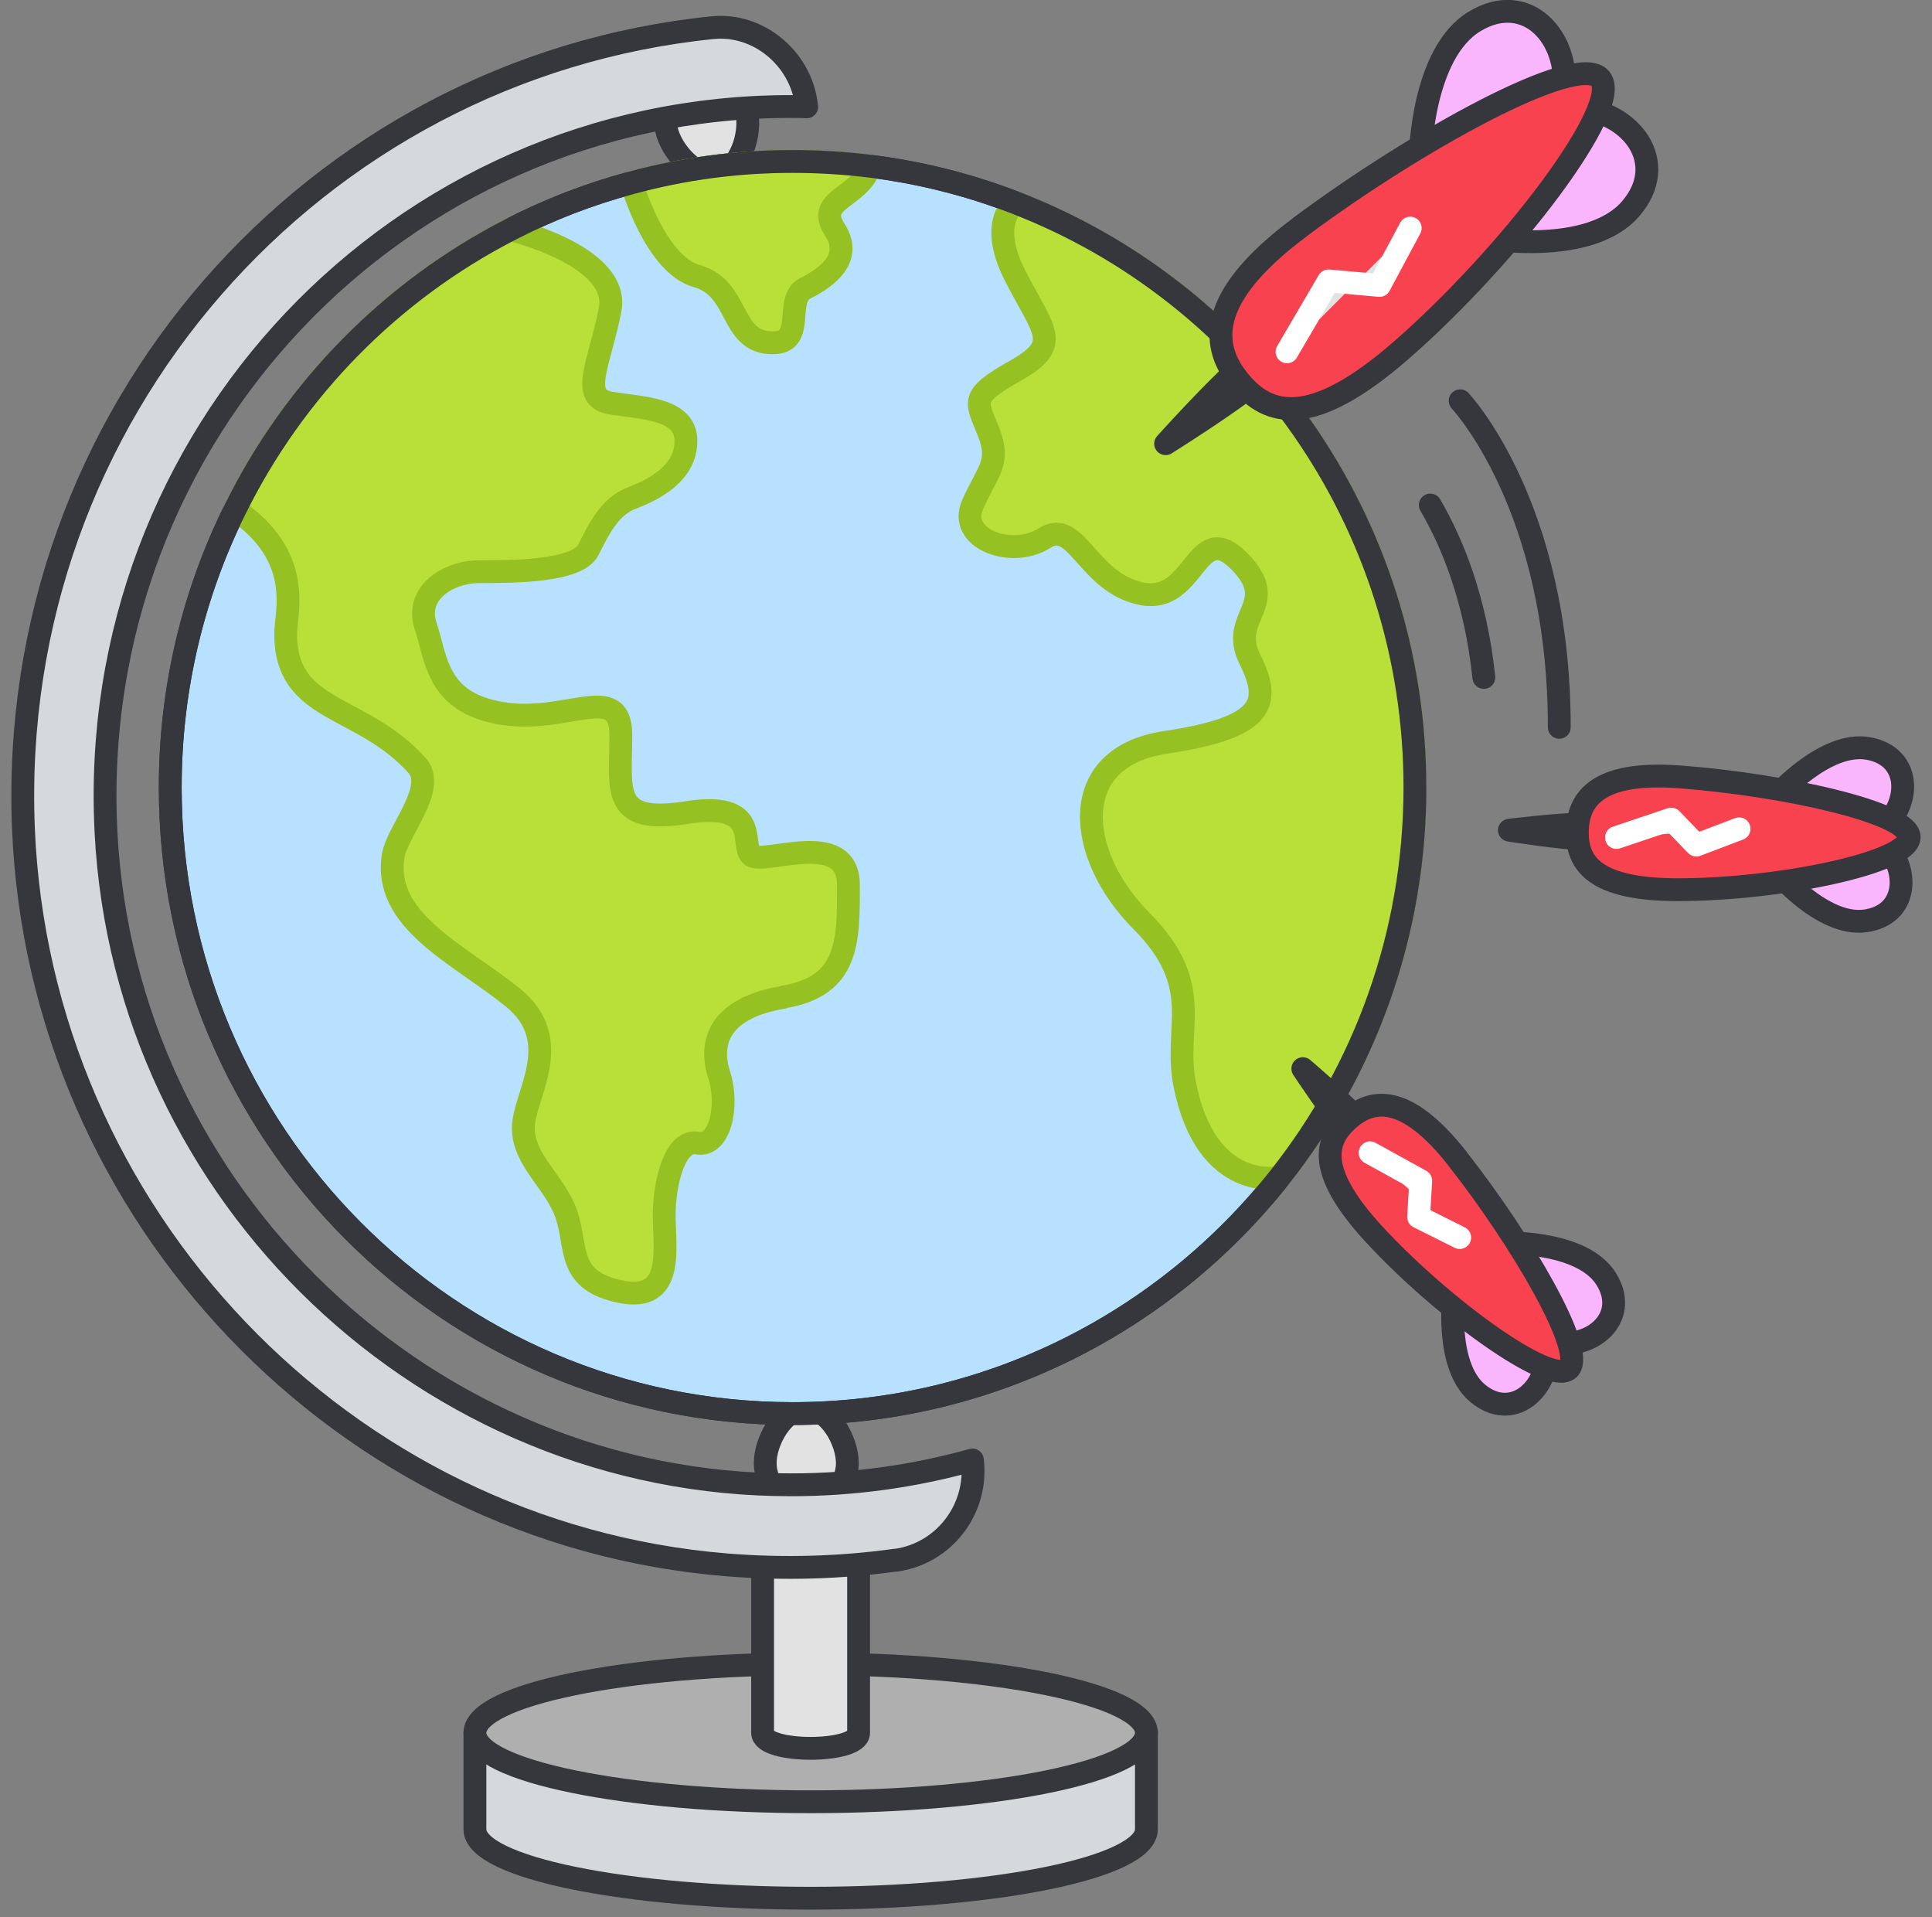 <svg width="127" height="126" viewBox="0 0 127 126" fill="none" xmlns="http://www.w3.org/2000/svg">
<rect x="0" y="0" width="127" height="126" fill="#808080" stroke="none"/>
<path d="M49.082 7.33C49.402 8.8 48.672 11.13 47.212 11.45C45.752 11.77 44.122 9.96 43.802 8.49C43.482 7.02 44.402 5.58 45.862 5.25C47.322 4.92 48.762 5.86 49.082 7.32V7.33Z" fill="#E2E2E2" stroke="#36373C" stroke-width="1.5" stroke-linecap="round" stroke-linejoin="round"/>
<path d="M55.701 96.16C55.701 97.66 54.491 98.88 53.001 98.88C51.511 98.88 50.301 97.66 50.301 96.16C50.301 94.66 51.511 92.54 53.001 92.54C54.491 92.54 55.701 94.66 55.701 96.16Z" fill="#E2E2E2" stroke="#36373C" stroke-width="1.5" stroke-linecap="round" stroke-linejoin="round"/>
<path d="M75.359 120.22C75.359 122.72 65.479 124.75 53.289 124.75C41.099 124.75 31.219 122.72 31.219 120.22C31.219 119.48 31.219 113.88 31.219 113.88C31.219 113.88 44.719 115.69 53.289 115.69C61.859 115.69 75.359 113.88 75.359 113.88V120.22Z" fill="#D5D9DB" stroke="#36373C" stroke-width="1.5" stroke-linecap="round" stroke-linejoin="round"/>
<path d="M53.289 118.41C65.478 118.41 75.359 116.382 75.359 113.88C75.359 111.378 65.478 109.35 53.289 109.35C41.1 109.35 31.219 111.378 31.219 113.88C31.219 116.382 41.1 118.41 53.289 118.41Z" fill="#AFAFAF" stroke="#36373C" stroke-width="1.5" stroke-linecap="round" stroke-linejoin="round"/>
<path d="M56.439 113.88C56.439 115.24 50.129 115.24 50.129 113.88V102.1H56.439V113.88Z" fill="#E2E2E2" stroke="#36373C" stroke-width="1.5" stroke-linecap="round" stroke-linejoin="round"/>
<path d="M93.011 51.76C93.011 61.45 89.671 70.35 84.111 77.38C76.611 86.83 65.061 92.9 52.101 92.9C29.511 92.9 11.191 74.48 11.191 51.76C11.191 45.19 12.721 38.99 15.451 33.48C19.351 25.57 25.721 19.1 33.541 15.09C36.061 13.79 38.741 12.75 41.521 12.01C44.901 11.09 48.441 10.61 52.101 10.61C53.761 10.61 55.401 10.71 57.011 10.9C60.401 11.31 63.661 12.13 66.741 13.32C82.101 19.24 93.011 34.21 93.011 51.75V51.76Z" fill="#B8E1FF" stroke="#36373C" stroke-width="1.5" stroke-miterlimit="10"/>
<path d="M51.501 65.54C47.221 66.26 46.601 68.54 47.271 70.63C47.941 72.71 47.311 75.4 45.841 75.12C44.371 74.85 43.661 77.72 43.661 79.87C43.661 82.02 44.371 85.6 40.811 84.89C37.251 84.17 37.961 82.02 37.251 79.87C36.541 77.72 34.401 76.29 34.401 74.14C34.401 71.99 37.251 68.41 33.691 65.54C30.131 62.67 25.141 60.52 25.851 56.22C26.111 54.64 28.741 51.78 27.411 50.3C23.711 46.19 18.721 46.9 18.781 41.58C18.791 40.27 20.001 36.55 15.441 33.48C19.341 25.57 25.711 19.1 33.531 15.09C33.531 15.09 40.811 16.8 40.101 20.38C39.391 23.96 38.061 26.14 40.151 26.49C42.241 26.83 45.091 26.83 45.091 28.98C45.091 31.13 42.931 32.2 41.511 32.74C40.101 33.28 39.391 34.71 38.671 36.14C37.961 37.57 33.681 37.57 31.541 37.57C29.401 37.57 27.261 39 27.981 41.15C28.701 43.3 28.691 46.17 32.971 46.88C37.251 47.6 40.811 44.73 40.811 48.31C40.811 51.89 40.101 54.19 45.091 53.41C50.081 52.61 48.651 55.48 49.371 56.2C50.091 56.92 55.761 54.37 55.771 58.15C55.781 61.93 55.781 64.8 51.511 65.52L51.501 65.54Z" fill="#B8E038" stroke="#95C122" stroke-width="1.5" stroke-linecap="round" stroke-linejoin="round"/>
<path d="M57.012 10.91V11.35C56.102 13.07 53.652 13.21 54.872 15.09C56.102 16.97 54.362 18.23 52.932 18.95C51.502 19.67 53.042 22.53 50.792 22.53C47.942 22.53 48.652 18.95 45.842 18.16C43.072 17.4 41.562 12.17 41.512 12.01C44.892 11.09 48.432 10.61 52.092 10.61C53.752 10.61 55.392 10.71 57.002 10.9L57.012 10.91Z" fill="#B8E038" stroke="#95C122" stroke-width="1.5" stroke-linecap="round" stroke-linejoin="round"/>
<path d="M93.01 51.76C93.01 61.45 89.669 70.35 84.109 77.38C84.109 77.38 79.309 78.43 77.879 71.27C77.12 67.49 79.309 64.82 75.029 60.52C70.749 56.22 70.04 49.77 76.609 48.79C83.18 47.81 83.59 46.19 82.159 43.32C80.73 40.45 84.299 39.74 81.45 36.87C78.6 34 78.6 39.74 75.04 39.02C71.48 38.3 70.76 34 68.65 35.37C66.529 36.73 62.919 35.43 63.94 33.15C64.969 30.86 65.769 30.42 64.99 28.4C64.21 26.39 63.639 26.11 66.749 24.36C69.859 22.61 68.62 21.81 66.749 18.16C64.879 14.52 66.749 13.33 66.749 13.33C82.109 19.25 93.019 34.22 93.019 51.76H93.01Z" fill="#B8E038" stroke="#95C122" stroke-width="1.5" stroke-linecap="round" stroke-linejoin="round"/>
<path d="M93.011 51.76C93.011 61.45 89.671 70.35 84.111 77.38C76.611 86.83 65.061 92.9 52.101 92.9C29.511 92.9 11.191 74.48 11.191 51.76C11.191 45.19 12.721 38.99 15.451 33.48C19.351 25.57 25.721 19.1 33.541 15.09C36.061 13.79 38.741 12.75 41.521 12.01C44.901 11.09 48.441 10.61 52.101 10.61C53.761 10.61 55.401 10.71 57.011 10.9C60.401 11.31 63.661 12.13 66.741 13.32C82.101 19.24 93.011 34.21 93.011 51.75V51.76Z" stroke="#36373C" stroke-width="1.5" stroke-miterlimit="10"/>
<path d="M58.88 102.53C55.28 103.03 51.56 103.15 47.75 102.84C22.56 100.78 2.59 79.84 1.54 54.45C0.42 27.2 20.68 4.47 46.83 1.82C49.85 1.51 52.63 3.84 53.01 6.87L53.03 7.02C52.67 7 52.31 7 51.95 7C26.27 7 5.61 28.61 6.97 54.72C8.21 78.63 28.21 97.62 52.02 97.58C56.14 97.58 60.13 97.01 63.92 95.95C64.31 99.16 62.07 102.1 58.88 102.54V102.53Z" fill="#D5D9DB" stroke="#36373C" stroke-width="1.5" stroke-linecap="round" stroke-linejoin="round"/>
<path d="M82.531 25.1C80.851 26.51 76.621 29.16 76.621 29.16C76.621 29.16 79.971 25.44 81.651 24.03C83.331 22.62 82.461 23.76 82.701 24.05C82.941 24.34 84.211 23.69 82.541 25.1H82.531Z" fill="#36373C" stroke="#36373C" stroke-width="1.5" stroke-linecap="round" stroke-linejoin="round"/>
<path d="M93.359 10.31C93.359 10.31 93.459 3.51 96.929 1.41C100.399 -0.69 103.219 2.53 102.789 6.07" fill="#FAB6FD"/>
<path d="M93.359 10.31C93.359 10.31 93.459 3.51 96.929 1.41C100.399 -0.69 103.219 2.53 102.789 6.07" stroke="#36373C" stroke-width="1.5" stroke-linecap="round" stroke-linejoin="round"/>
<path d="M97.832 15.69C97.832 15.69 104.512 16.8 107.172 13.74C109.832 10.69 107.192 7.32 103.652 7.11" fill="#FAB6FD"/>
<path d="M97.832 15.69C97.832 15.69 104.512 16.8 107.172 13.74C109.832 10.69 107.192 7.32 103.652 7.11" stroke="#36373C" stroke-width="1.5" stroke-linecap="round" stroke-linejoin="round"/>
<path d="M85.442 14.93C93.093 9.23 103.713 3.38 105.203 5.17C106.693 6.96 99.312 16.72 92.142 22.99C86.162 28.22 83.353 27.31 81.502 25.09C79.653 22.87 79.082 19.67 85.453 14.93H85.442Z" fill="#F8424F" stroke="#36373C" stroke-width="1.5" stroke-linecap="round" stroke-linejoin="round"/>
<path d="M84.602 23.12L87.332 18.46L90.682 18.76L92.702 14.99" fill="#E2E2E2"/>
<path d="M84.602 23.12L87.332 18.46L90.682 18.76L92.702 14.99" stroke="white" stroke-width="1.5" stroke-linecap="round" stroke-linejoin="round"/>
<path d="M104.239 55.14C102.699 55.11 99.219 54.56 99.219 54.56C99.219 54.56 102.719 54.13 104.259 54.16C105.799 54.19 104.819 54.39 104.809 54.66C104.799 54.93 105.789 55.17 104.239 55.14Z" fill="#36373C" stroke="#36373C" stroke-width="1.5" stroke-linecap="round" stroke-linejoin="round"/>
<path d="M116.82 52.28C116.82 52.28 120 48.69 122.81 49.19C125.62 49.69 125.65 52.71 123.8 54.4" fill="#FAB6FD"/>
<path d="M116.82 52.28C116.82 52.28 120 48.69 122.81 49.19C125.62 49.69 125.65 52.71 123.8 54.4" stroke="#36373C" stroke-width="1.5" stroke-linecap="round" stroke-linejoin="round"/>
<path d="M116.738 57.22C116.738 57.22 119.798 60.91 122.618 60.52C125.438 60.13 125.578 57.1 123.788 55.35" fill="#FAB6FD"/>
<path d="M116.738 57.22C116.738 57.22 119.798 60.91 122.618 60.52C125.438 60.13 125.578 57.1 123.788 55.35" stroke="#36373C" stroke-width="1.5" stroke-linecap="round" stroke-linejoin="round"/>
<path d="M110.468 51.06C117.168 51.57 125.528 53.38 125.498 55.03C125.468 56.68 117.048 58.46 110.338 58.47C104.748 58.48 103.658 56.69 103.688 54.65C103.718 52.61 104.888 50.63 110.458 51.06H110.468Z" fill="#F8424F" stroke="#36373C" stroke-width="1.5" stroke-linecap="round" stroke-linejoin="round"/>
<path d="M106.258 55.04L109.858 53.83L111.508 55.54L114.318 54.47" fill="#E2E2E2"/>
<path d="M106.258 55.04L109.858 53.83L111.508 55.54L114.318 54.47" stroke="white" stroke-width="1.5" stroke-linecap="round" stroke-linejoin="round"/>
<path d="M88.621 74.341C87.591 73.18 85.641 70.231 85.641 70.231C85.641 70.231 88.331 72.52 89.351 73.68C90.371 74.841 89.561 74.251 89.351 74.43C89.141 74.611 89.641 75.501 88.611 74.341H88.621Z" fill="#36373C" stroke="#36373C" stroke-width="1.5" stroke-linecap="round" stroke-linejoin="round"/>
<path d="M99.242 81.691C99.242 81.691 104.022 81.611 105.562 84.02C107.102 86.43 104.912 88.51 102.422 88.281" fill="#FAB6FD"/>
<path d="M99.242 81.691C99.242 81.691 104.022 81.611 105.562 84.02C107.102 86.43 104.912 88.51 102.422 88.281" stroke="#36373C" stroke-width="1.5" stroke-linecap="round" stroke-linejoin="round"/>
<path d="M95.572 84.99C95.572 84.99 94.942 89.751 97.142 91.57C99.342 93.391 101.652 91.441 101.712 88.93" fill="#FAB6FD"/>
<path d="M95.572 84.99C95.572 84.99 94.942 89.751 97.142 91.57C99.342 93.391 101.652 91.441 101.712 88.93" stroke="#36373C" stroke-width="1.5" stroke-linecap="round" stroke-linejoin="round"/>
<path d="M95.821 76.171C99.991 81.471 104.331 88.88 103.111 89.971C101.891 91.07 94.881 86.05 90.311 81.1C86.511 76.971 87.081 74.96 88.601 73.591C90.121 72.221 92.351 71.751 95.821 76.16V76.171Z" fill="#F8424F" stroke="#36373C" stroke-width="1.5" stroke-linecap="round" stroke-linejoin="round"/>
<path d="M90.062 75.76L93.392 77.6L93.252 79.981L95.953 81.331" fill="#E2E2E2"/>
<path d="M90.062 75.76L93.392 77.6L93.252 79.981L95.953 81.331" stroke="white" stroke-width="1.5" stroke-linecap="round" stroke-linejoin="round"/>
<path d="M95.981 26.34C95.981 26.34 102.5 33.21 102.5 47.8" stroke="#36373C" stroke-width="1.5" stroke-linecap="round" stroke-linejoin="round"/>
<path d="M94.019 33.19C95.439 35.62 96.999 39.35 97.54 44.52" stroke="#36373C" stroke-width="1.5" stroke-linecap="round" stroke-linejoin="round"/>
</svg>
